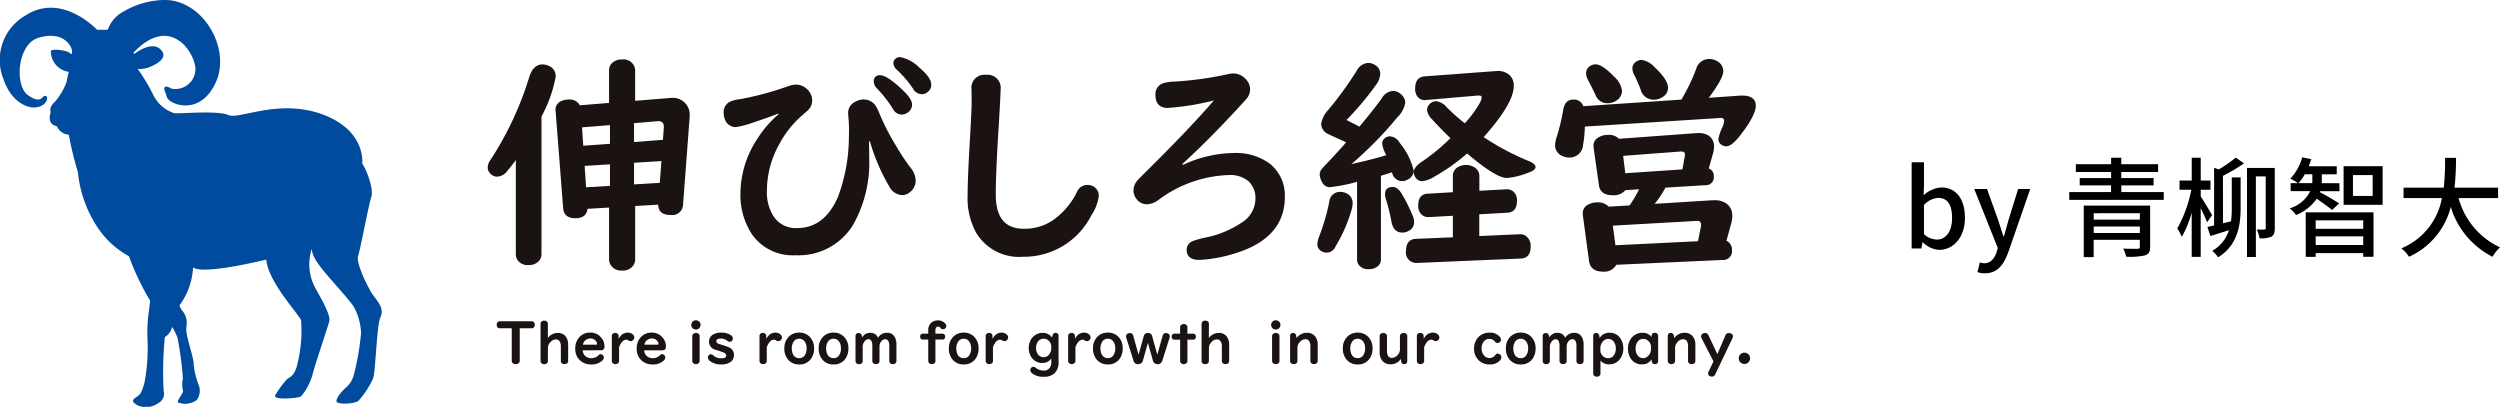 <svg xmlns="http://www.w3.org/2000/svg" width="277.481" height="45.152"><defs><clipPath id="a"><path data-name="長方形 3219" fill="none" d="M0 0h140.747v23.813H0z"/></clipPath><clipPath id="b"><path data-name="長方形 3220" fill="none" d="M0 0h139.114v6.264H0z"/></clipPath></defs><g data-name="グループ 6524"><g data-name="グループ 6523"><g data-name="グループ 6496"><g data-name="グループ 6491"><g data-name="グループ 6492"><path data-name="パス 22316" d="M41.541 32.947c-.666-.866-2.065-3.8-1.8-4.529s1.132-5.528 1.465-6.527-.666-3.33-1-3.729c0 0 .466-3.663-4.4-5.461s-9.257.6-10.456.067-5.328-.134-5.994-.2a3.955 3.955 0 01-2.331-2 19.575 19.575 0 00-1.748-2.919 3.026 3.026 0 001.04-.1s2.631-.836 1.561-2.007c-.921-1.007-2.566.13-3.007.467l-.044-.175c4-4.2 6.66-.2 6.859 1.665a2.227 2.227 0 01-2.656 2.339c-.665-.4-1-.267-.665.466a.538.538 0 00.053.088 1.445 1.445 0 00.138.455c.366.805 3.736 2.051 5.421-1.759S22.438-.143 18.116 0a9.242 9.242 0 00-4.369 1.261 3.574 3.574 0 00-1.734 1.919c-.071.08-.108.127-.108.127h-1.132s-3.9-4.2-7.926-1.6A5.688 5.688 0 00.382 8.772c.818 2.454 2.6 3.331 3.73 3.13s1.332-1.2.932-1.265-.4 1-1.931-.066-1.2-5.728 1.2-6.394 3.263.533 3.53 1 .133 1.066-.067.733c-.333-.333-1.931-.533-2.131-.267a2.306 2.306 0 002 2.331 8.16 8.16 0 00-.249 1.106 7.241 7.241 0 01-1.287 2.2c-.479.411-.616.889-.479 1.163-.205.684-.205 1.368.683 1.573a1.558 1.558 0 001.326.934 36.772 36.772 0 001.006 4.151 13.5 13.5 0 002.264 6.26 9.884 9.884 0 003.4 3.076 29.143 29.143 0 002.359 4.95c-.038.287-.072.568-.1.831a17.518 17.518 0 00-.2 3.4 20.82 20.82 0 01-.333 4.861c-.333 1.133-.4 1.265-1 1.665s-.067.6.133.8a2.345 2.345 0 002.4-.2 1.168 1.168 0 00.6-1.332 37.461 37.461 0 01.132-6.002 1.817 1.817 0 00.805-1.129 6.857 6.857 0 01.594 1.195 36.789 36.789 0 01.6 4.529 2.989 2.989 0 000 1.332c.134.267-.732 1.133-.533 1.332a2.173 2.173 0 002.065-.266 1.748 1.748 0 00.2-1.732 8.056 8.056 0 01-.533-2.264c0-.866-1-3.33-.8-4.2a2.1 2.1 0 00-.533-1.8 5.283 5.283 0 01-.253-.494 7.819 7.819 0 001.518-4.235c.8.666 5.061-.133 8.125-.866.2 2.464 3.6 6.061 3.863 6.727a15.394 15.394 0 01-.533 5.327c-.4 1.066-.8.933-1.132 1.332a12.047 12.047 0 00-1.2 1.665c-.333.6 2.6.333 2.864.133a6.551 6.551 0 001.265-2.4c.2-.866 1.665-5.195 1.865-5.927s-1.066-2.8-1.6-3.8a5.483 5.483 0 01-.333-4.263c0 .733.533 1.532 1.532 2.731s2.731 3.063 3.13 3.729a6.53 6.53 0 01.8 2.864 28.474 28.474 0 01-.8 4.661 2.784 2.784 0 01-1 1.532c-.4.4-.932 1-.932 1.4s1.865.333 2.4 0a9.263 9.263 0 001.665-2.53c.266-.533.4-5.861.8-6.727s0-1.465-.666-2.331" fill="#004b9e"/></g></g><g data-name="グループ 6494"><g data-name="グループ 6493" transform="translate(54.133 6.339)" clip-path="url(#a)" fill="#1a1311"><path data-name="パス 22317" d="M5.968 6.59v15.258a1.122 1.122 0 01-.31.808 1.493 1.493 0 01-1.121.423 1.327 1.327 0 01-1.305-.685 1.274 1.274 0 01-.112-.547V11.428q-.5.684-.957 1.218a1.5 1.5 0 01-1.108.622 1.014 1.014 0 01-.708-.286.953.953 0 01-.347-.734 1.575 1.575 0 01.347-.9 36.02 36.02 0 004.29-9.227Q5.086.809 6.08.809a1.708 1.708 0 01.72.173 1.208 1.208 0 01.745 1.181A14.8 14.8 0 015.968 6.59m10.4 9.936v5.905a1.166 1.166 0 01-.162.623 1.365 1.365 0 01-1.28.634 1.354 1.354 0 01-1.306-.659 1.14 1.14 0 01-.149-.6V16.7l-2.4.138q-.112 1.043-1.342 1.045-1.269 0-1.356-1.12L7.535 5.982q-.012-.124-.012-.138a1 1 0 01.622-.957 1.9 1.9 0 01.833-.175 1.247 1.247 0 011.243.635l3.246-.261V1.5a1.117 1.117 0 01.3-.808 1.511 1.511 0 011.154-.431 1.3 1.3 0 011.317.7 1.207 1.207 0 01.125.547v3.341l3.544-.285c.174-.017.3-.025.373-.025a1.864 1.864 0 012.126 2.089 2.442 2.442 0 01-.013.3l-.709 9.4a1.2 1.2 0 01-1.38 1.194q-1.368 0-1.38-1.145zm-2.8-6.9V7.548l-3.1.248.137 2.039zm0 4.663V11.9l-2.81.175.162 2.375zm2.673-4.862l3.209-.248.1-1.4q.012-.672-.6-.672a.865.865 0 00-.137.012l-2.574.212zm0 2.3v2.4l2.86-.175.175-2.412z"/><path data-name="パス 22318" d="M42.315 9.376l.025 1.07v.6a14.079 14.079 0 01-1.766 7.536 7.077 7.077 0 01-6.417 3.408 5.5 5.5 0 01-4.812-2.3 7.941 7.941 0 01-1.293-4.713 11.1 11.1 0 011.94-6.006 11.474 11.474 0 012.288-2.624l-.05-.074q-.958.385-2.71.969a9.922 9.922 0 01-1.966.523 1.255 1.255 0 01-1.23-.858 2 2 0 01-.137-.746 1.292 1.292 0 01.733-1.23 3.972 3.972 0 011.082-.261 34.818 34.818 0 005.459-1.48 2.444 2.444 0 01.733-.137 1.744 1.744 0 011.293.547 1.671 1.671 0 01.523 1.219 1.441 1.441 0 01-.41 1.019q-.075.088-.784.7A11.13 11.13 0 0032.343 9.7a10.587 10.587 0 00-1.355 5.1 4.972 4.972 0 00.771 2.922 2.947 2.947 0 002.573 1.256q3.046 0 4.551-3.482a19.309 19.309 0 001.206-6.652q.012-.473.012-.733a15.029 15.029 0 00-.075-1.53q-.024-.3-.024-.4a1.354 1.354 0 01.833-1.243 1.87 1.87 0 01.87-.236 1.6 1.6 0 011.368.721 6.106 6.106 0 01.46.97 25.994 25.994 0 001.865 3.581 24.132 24.132 0 001.567 2.351 2.247 2.247 0 01.535 1.367 1.587 1.587 0 01-.634 1.293 1.369 1.369 0 01-.883.336 1.719 1.719 0 01-1.431-.995 21.648 21.648 0 01-2.137-5zm1.255-7.361q.7 0 2.226 1.393 1.305 1.181 1.305 1.865a1.027 1.027 0 01-.422.833 1.174 1.174 0 01-.759.273 1.134 1.134 0 01-.957-.647 13.473 13.473 0 00-1.765-2.263 1.1 1.1 0 01-.349-.746.632.632 0 01.721-.708M45.771 0a4.069 4.069 0 012.152 1.181q1.305 1.094 1.306 1.865a1 1 0 01-.411.845 1.087 1.087 0 01-.672.225 1.147 1.147 0 01-.944-.623 12.245 12.245 0 00-1.779-2.076 1.078 1.078 0 01-.4-.745.66.66 0 01.2-.461.716.716 0 01.548-.211"/><path data-name="パス 22319" d="M55.297 1.965a1.463 1.463 0 011.629 1.678q0 .461-.188 3.693l-.124 2.015q-.224 3.954-.224 5.919 0 3.781 3.1 3.781a5.536 5.536 0 003.481-1.12 8.2 8.2 0 002.438-2.984 1.238 1.238 0 011.181-.758 1.225 1.225 0 01.9.373 1.121 1.121 0 01.335.845 4.956 4.956 0 01-.833 2.164 8.358 8.358 0 01-7.585 4.588 5.547 5.547 0 01-5.185-2.649 7.989 7.989 0 01-.958-4.128q0-1.989.286-6.739.162-2.91.161-3.643L53.7 3.619a1.44 1.44 0 011.6-1.653"/><path data-name="パス 22320" d="M77.194 11.95a13.659 13.659 0 015.608-1.306 6.29 6.29 0 014.028 1.206 4.493 4.493 0 011.642 3.694q0 4.041-4.4 5.843a16.649 16.649 0 01-4.364 1.071q-.485.049-.734.05-1.4 0-1.4-1.158a1.045 1.045 0 01.684-.931 10.029 10.029 0 011.443-.4 11.086 11.086 0 004.043-1.69 3.145 3.145 0 001.467-2.574 2.534 2.534 0 00-.758-1.965 3.145 3.145 0 00-2.2-.7 13.763 13.763 0 00-7.821 2.773 2.279 2.279 0 01-1.281.473 1.415 1.415 0 01-1.155-.609 1.515 1.515 0 01-.323-.921 1.736 1.736 0 01.385-1.057c.075-.091.343-.369.808-.833q5-4.936 7.734-8.107a28.747 28.747 0 01-5.111.833q-1.38 0-1.38-1.48a1.258 1.258 0 01.835-1.252 3.993 3.993 0 011.156-.187 37.82 37.82 0 006.068-.833 2.6 2.6 0 01.56-.075 1.845 1.845 0 011.381.6 1.651 1.651 0 01.509 1.18 1.647 1.647 0 01-.472 1.12q-3.73 4.116-7.063 7.162z"/><path data-name="パス 22321" d="M94.626 14.959a1.511 1.511 0 01.61.125 1.161 1.161 0 01.763 1.155 3.343 3.343 0 01-.175.909 16.713 16.713 0 01-1.725 3.867 1.07 1.07 0 01-1.542.535.868.868 0 01-.472-.833 2.65 2.65 0 01.212-.846 23.242 23.242 0 001.107-3.793 1.183 1.183 0 011.218-1.119m2.127-7.237l.211-.248q1.64-2 2.288-2.922a1.547 1.547 0 011.231-.8 1.248 1.248 0 01.8.3 1.279 1.279 0 01.56 1.032 2.974 2.974 0 01-.871 1.592 41.64 41.64 0 01-5.11 5.2q2.051-.448 3.867-.982l-.162-.348a3.075 3.075 0 01-.285-.945.732.732 0 01.31-.61.908.908 0 01.56-.2 1.362 1.362 0 011.07.721 7.548 7.548 0 011.555 3.071 1.09 1.09 0 01-.572.957 1.279 1.279 0 01-.7.224 1.147 1.147 0 01-1.131-.982q-.51.174-1.231.385v9.3a.922.922 0 01-.323.721 1.509 1.509 0 01-1.032.348 1.264 1.264 0 01-1.156-.548.972.972 0 01-.137-.522v-8.627a17.708 17.708 0 01-3.047.6.9.9 0 01-.8-.5 1.915 1.915 0 01-.3-.92.908.908 0 01.2-.56 7.416 7.416 0 01.622-.684q1.082-1.132 2.114-2.313c-.2-.1-.561-.265-1.082-.5s-.833-.381-.958-.447a1.256 1.256 0 01-.733-1.107 2.963 2.963 0 01.839-1.609 39.964 39.964 0 003.1-4.278 1.546 1.546 0 011.277-.875 1.456 1.456 0 01.758.225 1.134 1.134 0 01.585 1.02 2.367 2.367 0 01-.547 1.292 31.587 31.587 0 01-3.2 3.793q.124.075.87.448c.166.083.353.183.561.3m3.717 6.689q.522 0 .995.771a18.42 18.42 0 011.194 2.4 1.834 1.834 0 01.162.722 1.031 1.031 0 01-.573.969 1.411 1.411 0 01-.733.2q-.982 0-1.206-1.218a21.986 21.986 0 00-.609-2.488 1.726 1.726 0 01-.1-.548q0-.808.87-.808m9.588 3.034v2.413l4.451-.2h.049a1.032 1.032 0 01.771.273 1.346 1.346 0 01.435 1.082q0 1.307-1.12 1.343l-11.44.485h-.061a1.151 1.151 0 01-1.219-1.318q0-1.307 1.12-1.355l4.082-.171v-2.391l-2.623.149h-.1a1.032 1.032 0 01-.821-.36 1.321 1.321 0 01-.3-.909q0-1.28 1.045-1.33l2.8-.162v-1.778a1.1 1.1 0 01.56-1.007 1.716 1.716 0 01.9-.236 1.666 1.666 0 011.021.323 1.081 1.081 0 01.46.92v1.616l2.959-.162a1.093 1.093 0 01.808.249 1.284 1.284 0 01.41 1.02q0 1.268-1.069 1.33zm.484-8.567a28.919 28.919 0 004.9 2.611c.572.224.859.46.859.708s-.294.461-.883.66a8.439 8.439 0 01-2.3.56q-1.194 0-4.414-2.724a21.333 21.333 0 01-3.63 2.574 3.208 3.208 0 01-1.331.5.852.852 0 01-.784-.447 1.057 1.057 0 01-.173-.548q0-.558.919-1.18a21.911 21.911 0 003.148-2.595q-1.268-1.244-2.027-2.089a1.747 1.747 0 01-.56-1.032.913.913 0 01.3-.684.981.981 0 01.7-.3 1.786 1.786 0 011.156.647 20.211 20.211 0 002.028 1.8 11.469 11.469 0 001.652-2.231 1.566 1.566 0 00.224-.622c0-.158-.117-.231-.348-.224-.05 0-.12 0-.212.012l-5.608.485c-.074.009-.12.013-.137.013a1 1 0 01-.82-.386 1.393 1.393 0 01-.261-.882q0-1.281 1.045-1.368l7.846-.585c.116-.008.191-.013.224-.013a1.9 1.9 0 011.4.486 1.6 1.6 0 01.436 1.168q0 1.94-3.346 5.683"/><path data-name="パス 22322" d="M121.772 7.711a12.976 12.976 0 01-.2 2.064 1.472 1.472 0 01-1.542 1.368 1.832 1.832 0 01-.921-.248 1.254 1.254 0 01-.635-1.181 3.17 3.17 0 01.2-.92 23.653 23.653 0 00.708-2.984q.2-1.094 1.095-1.095a1.067 1.067 0 011.119.733l10.893-.733a20.355 20.355 0 001.641-3.407 1.475 1.475 0 011.457-1.096 1.616 1.616 0 01.908.261 1.258 1.258 0 01.647 1.082q0 .808-1.616 2.96l3.395-.236c.15-.008.24-.012.273-.012q1.554 0 1.555 1.132 0 1.043-1.678 3.22-.985 1.281-1.594 1.281a.976.976 0 01-.51-.15.76.76 0 01-.373-.684 5.78 5.78 0 01.473-1.343 1.893 1.893 0 00.162-.684c0-.191-.121-.286-.36-.286-.092 0-.3.012-.622.037zm13.753 4.65a.855.855 0 01.56.871.872.872 0 01-.908.982l-4.451.273a11.807 11.807 0 01-1.206 1.8l6.416-.4h.223a2.195 2.195 0 011.355.385 1.6 1.6 0 01.622 1.354 3.092 3.092 0 01-.111.809l-.535 1.952a1.058 1.058 0 01.609 1.033.964.964 0 01-1.019 1.095l-11.813.534a1.525 1.525 0 01-1.5.759q-1.368 0-1.53-1.193l-.685-5.049a3.628 3.628 0 01-.011-.236 1.045 1.045 0 01.546-.933 1.992 1.992 0 011.033-.273 1.64 1.64 0 011.305.473l2.314-.137a13.93 13.93 0 001.056-1.791l-1.529.1a1.66 1.66 0 01-1.431.56q-1.341 0-1.5-1.12l-.593-4.173a2.193 2.193 0 01-.012-.2 1.029 1.029 0 01.484-.882 2.033 2.033 0 011.194-.323 1.469 1.469 0 011.144.435l8.68-.635h.2a1.9 1.9 0 011.057.274 1.369 1.369 0 01.622 1.243 2.494 2.494 0 01-.1.7zM122.965.8q.747 0 2.065 1.38a2.55 2.55 0 01.871 1.543 1.3 1.3 0 01-.672 1.131 1.761 1.761 0 01-.945.261 1.379 1.379 0 01-1.331-.92q-.311-.659-.845-1.691a1.609 1.609 0 01-.2-.708.908.908 0 01.348-.733 1.1 1.1 0 01.709-.263m11.366 19.635l.335-1.656a1.014 1.014 0 00.012-.16c0-.332-.178-.478-.535-.435h-.037l-9.227.522.286 2.176zm-1.729-7.975l.274-1.5a.66.66 0 00.012-.125c0-.231-.129-.352-.385-.36h-.061l-6.416.485.236 1.928zM128.089.312a2.4 2.4 0 011.4.783q1.516 1.405 1.517 2.313a1.191 1.191 0 01-.634 1.044 1.732 1.732 0 01-.945.274 1.476 1.476 0 01-1.455-1.108 17.582 17.582 0 00-.746-1.7 1.445 1.445 0 01-.175-.647.867.867 0 01.391-.748 1.055 1.055 0 01.647-.212"/></g></g><g data-name="グループ 6495" transform="translate(55.133 35.549)" clip-path="url(#b)" fill="#1a1311"><path data-name="パス 22323" d="M1.666.887H.319A.3.3 0 01.163.846.374.374 0 010 .501.409.409 0 01.123.185a.272.272 0 01.2-.075H3.9a.293.293 0 01.176.053.4.4 0 01.143.336.393.393 0 01-.129.322.284.284 0 01-.19.066H2.553v3.611a.321.321 0 01-.113.257.483.483 0 01-.332.11.424.424 0 01-.391-.182.336.336 0 01-.05-.185z"/><path data-name="パス 22324" d="M5.676 1.983a1.166 1.166 0 01.36-.363 1.368 1.368 0 01.758-.213 1.026 1.026 0 01.952.523 1.6 1.6 0 01.182.811v1.775a.308.308 0 01-.1.241.453.453 0 01-.31.106.388.388 0 01-.351-.169.326.326 0 01-.05-.179V2.888a1.074 1.074 0 00-.091-.466.482.482 0 00-.457-.3.8.8 0 00-.608.307.926.926 0 00-.282.592v1.5a.316.316 0 01-.075.213.414.414 0 01-.332.135.394.394 0 01-.357-.169.317.317 0 01-.051-.179V.385a.311.311 0 01.073-.208.424.424 0 01.335-.136.393.393 0 01.351.163.31.31 0 01.053.182z"/><path data-name="パス 22325" d="M9.549 3.335a.867.867 0 00.269.614.967.967 0 00.69.257 1.086 1.086 0 00.808-.344.284.284 0 01.213-.1.354.354 0 01.254.116.362.362 0 01.106.26.468.468 0 01-.173.335 1.718 1.718 0 01-1.24.429 1.747 1.747 0 01-1.149-.382 1.683 1.683 0 01-.611-1.385 1.83 1.83 0 01.344-1.121 1.562 1.562 0 011.337-.648 1.491 1.491 0 011.171.523 1.458 1.458 0 01.391.993.5.5 0 01-.09.341.431.431 0 01-.326.106zm.013-.629h1.475c.064 0 .1-.026.1-.078a.538.538 0 00-.141-.341.734.734 0 00-.6-.266.847.847 0 00-.436.119.773.773 0 00-.391.567"/><path data-name="パス 22326" d="M13.583 3.009v1.507a.313.313 0 01-.088.225.426.426 0 01-.319.123.39.39 0 01-.348-.163.323.323 0 01-.053-.185v-2.78a.31.31 0 01.078-.213.4.4 0 01.3-.119.35.35 0 01.338.182.3.3 0 01.038.151v.329a1.887 1.887 0 01.319-.427 1.007 1.007 0 01.7-.269.81.81 0 01.554.2.438.438 0 01.166.335.4.4 0 01-.091.251.392.392 0 01-.323.16.34.34 0 01-.216-.069.422.422 0 00-.269-.091q-.467 0-.8.855"/><path data-name="パス 22327" d="M16.368 3.335a.867.867 0 00.269.614.967.967 0 00.69.257 1.086 1.086 0 00.808-.344.284.284 0 01.213-.1.354.354 0 01.254.116.362.362 0 01.106.26.468.468 0 01-.173.335 1.718 1.718 0 01-1.24.429 1.747 1.747 0 01-1.149-.382 1.683 1.683 0 01-.611-1.385 1.83 1.83 0 01.344-1.121 1.562 1.562 0 011.337-.645 1.491 1.491 0 011.171.523 1.458 1.458 0 01.391.993.5.5 0 01-.09.341.431.431 0 01-.326.106zm.013-.629h1.475c.064 0 .1-.026.1-.078a.538.538 0 00-.141-.341.734.734 0 00-.6-.266.847.847 0 00-.436.119.773.773 0 00-.391.567"/><path data-name="パス 22328" d="M22.117 0a.487.487 0 01.263.078.476.476 0 01.244.436.491.491 0 01-.138.348.49.49 0 01-.379.165.5.5 0 01-.244-.062.489.489 0 01-.266-.454.485.485 0 01.178-.389.514.514 0 01.342-.122m.407 1.76v2.75a.313.313 0 01-.078.216.418.418 0 01-.335.138.4.4 0 01-.357-.173.328.328 0 01-.05-.182V1.76a.312.312 0 01.163-.285.463.463 0 01.247-.069.459.459 0 01.282.091.317.317 0 01.128.263"/><path data-name="パス 22329" d="M24.895 1.369a1.878 1.878 0 011.09.285.439.439 0 01.223.364.388.388 0 01-.075.228.331.331 0 01-.282.141.433.433 0 01-.257-.11 1.133 1.133 0 00-.711-.248q-.507 0-.507.288a.29.29 0 00.182.264 2 2 0 00.2.075 9.458 9.458 0 011.049.36.868.868 0 01.523.83.919.919 0 01-.419.811 1.769 1.769 0 01-.993.244 2.006 2.006 0 01-1.181-.326.579.579 0 01-.3-.445.366.366 0 01.072-.213.31.31 0 01.266-.141.357.357 0 01.248.11 1.236 1.236 0 00.889.335q.561 0 .561-.3 0-.2-.282-.341-.182-.085-.874-.3a.912.912 0 01-.752-.917.884.884 0 01.516-.818 1.688 1.688 0 01.814-.176"/><path data-name="パス 22330" d="M29.972 3.009v1.507a.313.313 0 01-.088.225.426.426 0 01-.319.123.39.39 0 01-.348-.163.323.323 0 01-.053-.185v-2.78a.31.31 0 01.078-.213.4.4 0 01.3-.119.35.35 0 01.338.182.3.3 0 01.038.151v.329a1.887 1.887 0 01.319-.427 1.007 1.007 0 01.7-.269.81.81 0 01.554.2.438.438 0 01.166.335.4.4 0 01-.091.251.392.392 0 01-.323.16.34.34 0 01-.216-.069.422.422 0 00-.269-.091q-.467 0-.8.855"/><path data-name="パス 22331" d="M33.577 1.368a1.558 1.558 0 011.165.47 1.77 1.77 0 01.479 1.291 1.932 1.932 0 01-.294 1.08 1.514 1.514 0 01-1.356.692 1.533 1.533 0 01-1.246-.551 1.843 1.843 0 01-.4-1.224 1.755 1.755 0 01.476-1.284 1.574 1.574 0 011.178-.473m-.01.68a.715.715 0 00-.627.344 1.3 1.3 0 00-.191.73 1.486 1.486 0 00.106.586.735.735 0 00.72.495.706.706 0 00.626-.338 1.331 1.331 0 00.191-.742 1.259 1.259 0 00-.2-.745.721.721 0 00-.623-.329"/><path data-name="パス 22332" d="M37.389 1.368a1.558 1.558 0 011.165.47 1.77 1.77 0 01.479 1.291 1.932 1.932 0 01-.294 1.08 1.514 1.514 0 01-1.356.692 1.533 1.533 0 01-1.246-.551 1.843 1.843 0 01-.4-1.224 1.755 1.755 0 01.476-1.284 1.574 1.574 0 011.178-.473m-.01.68a.715.715 0 00-.627.344 1.3 1.3 0 00-.191.73 1.487 1.487 0 00.106.586.735.735 0 00.72.495.706.706 0 00.626-.338 1.331 1.331 0 00.191-.742 1.259 1.259 0 00-.2-.745.721.721 0 00-.623-.329"/><path data-name="パス 22333" d="M40.552 1.924a.99.99 0 01.924-.532.924.924 0 01.555.172.808.808 0 01.282.385 1.142 1.142 0 011.025-.562.908.908 0 01.861.52 1.656 1.656 0 01.165.774v1.843a.3.3 0 01-.087.222.421.421 0 01-.317.119.361.361 0 01-.36-.2.32.32 0 01-.032-.141V2.759a.951.951 0 00-.075-.389.4.4 0 00-.373-.273.564.564 0 00-.426.229.835.835 0 00-.21.554v1.644a.307.307 0 01-.081.213.415.415 0 01-.316.123.382.382 0 01-.357-.178.3.3 0 01-.041-.157V2.79a1.068 1.068 0 00-.081-.441.365.365 0 00-.342-.251.572.572 0 00-.441.254.9.9 0 00-.207.573v1.599a.306.306 0 01-.076.21.419.419 0 01-.325.131.373.373 0 01-.36-.188.325.325 0 01-.035-.153V1.738a.3.3 0 01.081-.216.369.369 0 01.63.223z"/><path data-name="パス 22334" d="M47.894 1.484v-.373a1.1 1.1 0 01.281-.783 1.053 1.053 0 01.8-.313 1.016 1.016 0 01.822.363.4.4 0 01.1.264.326.326 0 01-.144.278.386.386 0 01-.225.071.33.33 0 01-.291-.163.272.272 0 00-.241-.127.267.267 0 00-.251.154.568.568 0 00-.056.263v.366h.808a.246.246 0 01.173.069.35.35 0 01.1.26.322.322 0 01-.139.291.246.246 0 01-.131.035h-.808v2.377a.3.3 0 01-.106.244.435.435 0 01-.292.1.388.388 0 01-.344-.163.317.317 0 01-.053-.185V2.139h-.629a.241.241 0 01-.176-.069.349.349 0 01-.093-.26.322.322 0 01.115-.276.247.247 0 01.154-.05z"/><path data-name="パス 22335" d="M51.837 1.368a1.558 1.558 0 011.165.47 1.77 1.77 0 01.479 1.291 1.932 1.932 0 01-.294 1.08 1.514 1.514 0 01-1.356.692 1.533 1.533 0 01-1.246-.551 1.843 1.843 0 01-.4-1.224 1.755 1.755 0 01.476-1.284 1.574 1.574 0 011.178-.473m-.01.68a.715.715 0 00-.627.344 1.3 1.3 0 00-.191.73 1.487 1.487 0 00.106.586.735.735 0 00.72.495.706.706 0 00.626-.338 1.331 1.331 0 00.191-.742 1.259 1.259 0 00-.2-.745.721.721 0 00-.623-.329"/><path data-name="パス 22336" d="M55.078 3.009v1.507a.313.313 0 01-.088.225.426.426 0 01-.319.123.39.39 0 01-.348-.163.323.323 0 01-.053-.185v-2.78a.31.31 0 01.078-.213.4.4 0 01.3-.119.35.35 0 01.338.182.3.3 0 01.038.151v.329a1.887 1.887 0 01.319-.427 1.007 1.007 0 01.7-.269.81.81 0 01.554.2.438.438 0 01.166.335.4.4 0 01-.091.251.392.392 0 01-.323.16.34.34 0 01-.216-.069.422.422 0 00-.269-.091q-.467 0-.8.855"/><path data-name="パス 22337" d="M61.63 1.894l.081-.263a.314.314 0 01.335-.232.3.3 0 01.232.1.326.326 0 01.081.226v2.899a1.647 1.647 0 01-.448 1.259 1.7 1.7 0 01-1.2.385 1.952 1.952 0 01-1.272-.369.5.5 0 01-.216-.382.321.321 0 01.066-.2.337.337 0 01.278-.157.459.459 0 01.263.119 1.4 1.4 0 00.874.3.762.762 0 00.736-.4 1 1 0 00.113-.486v-.469a.938.938 0 01-.285.307 1.206 1.206 0 01-.7.207 1.4 1.4 0 01-1.194-.6 1.762 1.762 0 01-.323-1.068 1.8 1.8 0 01.219-.886 1.5 1.5 0 01.667-.636 1.4 1.4 0 01.636-.154 1.25 1.25 0 011.053.507m-.078 1.212v-.189a.882.882 0 00-.273-.645.752.752 0 00-.557-.232.775.775 0 00-.7.4 1.173 1.173 0 00-.157.617 1.21 1.21 0 00.166.648.768.768 0 00.689.382.741.741 0 00.62-.332 1.07 1.07 0 00.213-.661"/><path data-name="パス 22338" d="M64.232 3.009v1.507a.313.313 0 01-.089.22.426.426 0 01-.319.123.39.39 0 01-.348-.163.323.323 0 01-.053-.185V1.736a.31.31 0 01.078-.213.4.4 0 01.3-.119.35.35 0 01.338.182.3.3 0 01.038.151v.329a1.887 1.887 0 01.319-.427 1.007 1.007 0 01.7-.269.81.81 0 01.554.2.438.438 0 01.166.335.4.4 0 01-.091.251.392.392 0 01-.323.16.34.34 0 01-.216-.069.422.422 0 00-.269-.091q-.467 0-.8.855"/><path data-name="パス 22339" d="M67.838 1.368A1.558 1.558 0 0169 1.835a1.77 1.77 0 01.479 1.291 1.932 1.932 0 01-.294 1.08 1.514 1.514 0 01-1.356.692 1.533 1.533 0 01-1.246-.551 1.843 1.843 0 01-.4-1.224 1.755 1.755 0 01.476-1.284 1.574 1.574 0 011.178-.473m-.01.68a.715.715 0 00-.627.344 1.3 1.3 0 00-.19.73 1.487 1.487 0 00.106.586.735.735 0 00.72.495.706.706 0 00.626-.338 1.331 1.331 0 00.191-.742 1.259 1.259 0 00-.2-.745.721.721 0 00-.623-.329"/><path data-name="パス 22340" d="M71.239 3.824l.567-2.039a.451.451 0 01.47-.373.457.457 0 01.479.373l.564 2.039.589-2.1a.366.366 0 01.369-.31.49.49 0 01.2.047.343.343 0 01.228.323.5.5 0 01-.025.153l-.8 2.534a.506.506 0 01-.52.4.528.528 0 01-.539-.445l-.545-1.923-.545 1.923a.528.528 0 01-.538.445.507.507 0 01-.52-.4l-.8-2.534a.544.544 0 01-.025-.16.335.335 0 01.216-.31.514.514 0 01.219-.053.364.364 0 01.366.31z"/><path data-name="パス 22341" d="M75.851 1.484V.773a.315.315 0 01.085-.223.406.406 0 01.323-.131.384.384 0 01.351.175.329.329 0 01.05.179v.711h.661a.235.235 0 01.188.085.371.371 0 01.088.253.326.326 0 01-.144.294.245.245 0 01-.131.035h-.661v2.365a.318.318 0 01-.075.213.422.422 0 01-.332.135.387.387 0 01-.351-.169.314.314 0 01-.05-.178V2.151h-.661a.24.24 0 01-.163-.06.343.343 0 01-.113-.275.316.316 0 01.144-.294.24.24 0 01.131-.038z"/><path data-name="パス 22342" d="M79.041 1.983a1.166 1.166 0 01.36-.363 1.368 1.368 0 01.758-.213 1.027 1.027 0 01.953.523 1.609 1.609 0 01.182.811v1.775a.311.311 0 01-.1.241.454.454 0 01-.31.106.389.389 0 01-.351-.169.331.331 0 01-.05-.179V2.888a1.084 1.084 0 00-.09-.466.483.483 0 00-.457-.3.8.8 0 00-.608.307.926.926 0 00-.282.592v1.5a.316.316 0 01-.075.213.414.414 0 01-.332.135.394.394 0 01-.357-.169.317.317 0 01-.051-.179V.385a.311.311 0 01.076-.21.424.424 0 01.335-.135.393.393 0 01.351.163.31.31 0 01.053.182z"/><path data-name="パス 22343" d="M86.472 0a.487.487 0 01.263.078.476.476 0 01.248.436.491.491 0 01-.138.348.49.49 0 01-.379.165.5.5 0 01-.244-.062.489.489 0 01-.266-.454.485.485 0 01.178-.389.514.514 0 01.338-.122m.407 1.76v2.75a.313.313 0 01-.078.216.418.418 0 01-.335.138.4.4 0 01-.357-.173.328.328 0 01-.05-.182V1.76a.312.312 0 01.163-.285.463.463 0 01.247-.069.459.459 0 01.282.091.317.317 0 01.128.263"/><path data-name="パス 22344" d="M88.774 1.969a1.39 1.39 0 01.423-.382 1.4 1.4 0 01.72-.2 1.147 1.147 0 01.905.382 1.457 1.457 0 01.3 1v1.747a.316.316 0 01-.075.213.426.426 0 01-.335.135.39.39 0 01-.353-.169.323.323 0 01-.05-.178V2.862a1.094 1.094 0 00-.088-.464.477.477 0 00-.461-.3.871.871 0 00-.645.351.851.851 0 00-.244.567v1.5a.314.314 0 01-.087.225.426.426 0 01-.319.123.394.394 0 01-.357-.169.314.314 0 01-.05-.178V1.744a.357.357 0 01.06-.21.3.3 0 01.269-.128.328.328 0 01.344.313z"/><path data-name="パス 22345" d="M95.565 1.368a1.558 1.558 0 011.165.47 1.77 1.77 0 01.479 1.291 1.932 1.932 0 01-.294 1.08 1.514 1.514 0 01-1.356.692 1.533 1.533 0 01-1.246-.551 1.843 1.843 0 01-.4-1.224 1.755 1.755 0 01.476-1.284 1.574 1.574 0 011.178-.473m-.01.68a.715.715 0 00-.627.344 1.3 1.3 0 00-.19.73 1.487 1.487 0 00.106.586.735.735 0 00.72.495.706.706 0 00.626-.338 1.331 1.331 0 00.191-.742 1.259 1.259 0 00-.2-.745.721.721 0 00-.623-.329"/><path data-name="パス 22346" d="M100.353 4.284a1.313 1.313 0 01-1.162.6 1.114 1.114 0 01-.933-.432 1.529 1.529 0 01-.26-.959V1.76a.318.318 0 01.075-.213.426.426 0 01.335-.135.391.391 0 01.354.169.329.329 0 01.05.178V3.42a1.093 1.093 0 00.084.457.473.473 0 00.461.3.869.869 0 00.664-.36.849.849 0 00.229-.545V1.76a.313.313 0 01.088-.225.423.423 0 01.323-.123.39.39 0 01.353.169.323.323 0 01.05.178v2.77a.374.374 0 01-.059.213.306.306 0 01-.273.128.316.316 0 01-.341-.313z"/><path data-name="パス 22347" d="M102.937 3.009v1.507a.313.313 0 01-.088.225.426.426 0 01-.319.123.39.39 0 01-.348-.163.323.323 0 01-.053-.185v-2.78a.31.31 0 01.078-.213.4.4 0 01.3-.119.35.35 0 01.338.182.3.3 0 01.038.151v.329a1.887 1.887 0 01.323-.43 1.007 1.007 0 01.7-.269.81.81 0 01.554.2.438.438 0 01.166.335.4.4 0 01-.091.251.392.392 0 01-.323.16.34.34 0 01-.216-.069.422.422 0 00-.269-.091q-.467 0-.8.855"/><path data-name="パス 22348" d="M110.193 1.369a1.462 1.462 0 011.071.388.574.574 0 01.2.4.34.34 0 01-.125.264.385.385 0 01-.257.1.338.338 0 01-.273-.135.79.79 0 00-.627-.326.771.771 0 00-.657.344 1.213 1.213 0 00-.21.727 1.146 1.146 0 00.238.739.8.8 0 00.645.326.847.847 0 00.664-.373.29.29 0 01.241-.122.389.389 0 01.26.106.382.382 0 01.141.307.509.509 0 01-.144.332 1.458 1.458 0 01-1.162.454 1.646 1.646 0 01-1.266-.52 1.772 1.772 0 01-.457-1.259 1.842 1.842 0 01.221-.886 1.567 1.567 0 011.033-.808 1.871 1.871 0 01.464-.056"/><path data-name="パス 22349" d="M113.661 1.368a1.558 1.558 0 011.165.47 1.77 1.77 0 01.479 1.291 1.932 1.932 0 01-.294 1.08 1.514 1.514 0 01-1.356.692 1.533 1.533 0 01-1.246-.551 1.843 1.843 0 01-.4-1.224 1.755 1.755 0 01.476-1.284 1.574 1.574 0 011.178-.473m-.01.68a.715.715 0 00-.627.344 1.3 1.3 0 00-.191.73 1.487 1.487 0 00.106.586.735.735 0 00.72.495.706.706 0 00.626-.338 1.331 1.331 0 00.191-.742 1.259 1.259 0 00-.2-.745.721.721 0 00-.623-.329"/><path data-name="パス 22350" d="M116.824 1.924a.99.99 0 01.924-.532.924.924 0 01.555.172.808.808 0 01.282.385 1.142 1.142 0 011.024-.557.908.908 0 01.861.52 1.657 1.657 0 01.165.774v1.838a.3.3 0 01-.087.222.421.421 0 01-.317.119.361.361 0 01-.36-.2.32.32 0 01-.031-.144V2.759a.95.95 0 00-.075-.389.4.4 0 00-.373-.273.564.564 0 00-.426.229.835.835 0 00-.21.554v1.644a.307.307 0 01-.081.213.415.415 0 01-.316.123.382.382 0 01-.357-.178.3.3 0 01-.041-.157V2.79a1.068 1.068 0 00-.081-.441.365.365 0 00-.342-.251.572.572 0 00-.441.254.9.9 0 00-.207.573v1.599a.306.306 0 01-.076.21.419.419 0 01-.325.131.373.373 0 01-.36-.188.325.325 0 01-.035-.153V1.738a.3.3 0 01.081-.216.369.369 0 01.63.223z"/><path data-name="パス 22351" d="M122.508 4.465v1.45a.31.31 0 01-.075.21.415.415 0 01-.332.135.388.388 0 01-.351-.169.31.31 0 01-.05-.176V1.753a.349.349 0 01.064-.229.354.354 0 01.611.185l.05.269a1.013 1.013 0 01.341-.385 1.307 1.307 0 01.739-.21 1.4 1.4 0 011.231.645 1.946 1.946 0 01.307 1.112 1.86 1.86 0 01-.332 1.106 1.436 1.436 0 01-1.234.639 1.162 1.162 0 01-.974-.423m-.006-1.378v.248a.844.844 0 00.26.617.814.814 0 00.6.257.753.753 0 00.642-.335 1.213 1.213 0 00.21-.727 1.265 1.265 0 00-.2-.73.748.748 0 00-.648-.344.77.77 0 00-.607.307 1.071 1.071 0 00-.254.708"/><path data-name="パス 22352" d="M128.18 1.848l.019-.2c.014-.171.126-.257.335-.257a.349.349 0 01.344.191.336.336 0 01.031.148v2.794a.37.37 0 01-.047.188.339.339 0 01-.313.153.325.325 0 01-.351-.316l-.035-.216a1.114 1.114 0 01-1.062.557 1.4 1.4 0 01-1.234-.645 1.945 1.945 0 01-.307-1.109 1.857 1.857 0 01.313-1.074 1.492 1.492 0 01.664-.551 1.474 1.474 0 01.592-.123 1.244 1.244 0 011.049.461m-.066 1.341v-.253a.84.84 0 00-.257-.607.823.823 0 00-.6-.263.752.752 0 00-.636.329 1.21 1.21 0 00-.213.736 1.339 1.339 0 00.15.655.763.763 0 001.212.2 1.038 1.038 0 00.344-.8"/><path data-name="パス 22353" d="M130.692 1.969a1.39 1.39 0 01.423-.382 1.4 1.4 0 01.72-.2 1.147 1.147 0 01.905.382 1.457 1.457 0 01.3 1v1.747a.316.316 0 01-.075.213.426.426 0 01-.335.135.39.39 0 01-.353-.169.323.323 0 01-.05-.178V2.862a1.094 1.094 0 00-.088-.464.477.477 0 00-.461-.3.871.871 0 00-.645.351.851.851 0 00-.244.567v1.5a.314.314 0 01-.087.225.426.426 0 01-.319.123.394.394 0 01-.357-.169.314.314 0 01-.05-.178V1.744a.357.357 0 01.06-.21.3.3 0 01.269-.128.328.328 0 01.344.313z"/><path data-name="パス 22354" d="M135.049 4.563l-1.334-2.6a.36.36 0 01.178-.5.451.451 0 01.216-.056.429.429 0 01.4.285l.974 2.067.886-2.067a.393.393 0 01.373-.279.582.582 0 01.26.063.328.328 0 01.207.313.476.476 0 01-.05.2l-1.9 3.984a.416.416 0 01-.385.279.528.528 0 01-.166-.028.328.328 0 01-.254-.332.36.36 0 01.038-.157z"/><path data-name="パス 22355" d="M138.487 3.593a.628.628 0 01.326.094.594.594 0 01.3.536.63.63 0 01-.94.545.592.592 0 01-.316-.548.6.6 0 01.213-.473.62.62 0 01.416-.153"/></g></g><path data-name="パス 22361" d="M215.249 27.732c1.484 0 2.844-1.296 2.844-3.564 0-2.028-.948-3.36-2.616-3.36a3.15 3.15 0 00-1.968.868l.036-1.128v-2.536h-1.368v9.564h1.08l.132-.684h.036a2.741 2.741 0 001.824.84zm-.264-1.14a2.213 2.213 0 01-1.44-.6v-3.228a2.3 2.3 0 011.572-.8c1.1 0 1.548.852 1.548 2.232 0 1.544-.72 2.396-1.68 2.396zm10.356-5.616h-1.344l-1.056 3.4-.516 1.86h-.06c-.2-.612-.408-1.272-.6-1.86l-1.224-3.4h-1.416l2.616 6.552-.132.456c-.24.708-.66 1.236-1.38 1.236a1.788 1.788 0 01-.48-.1l-.264 1.08a2.347 2.347 0 00.828.132c1.392 0 2.088-.948 2.6-2.364zm7.044 4.884v-.72h5.124v.72zm5.124-2.2v.716h-5.124v-.708zm1.14-.84h-7.368v5.716h1.1v-1.92h5.124v.76c0 .18-.06.228-.264.24-.18 0-.924 0-1.584-.024a3.726 3.726 0 01.336.9 7.774 7.774 0 002.092-.148c.42-.144.564-.408.564-.96zm-3.2-1.5v-.744h3.584v-.816h-3.588v-.672h4.088v-.864h-4.088v-.72h-1.128v.72h-3.912v.864h3.912v.672h-3.484v.816h3.48v.744h-4.64v.864h10.488v-.864zm10.076 2.556c-.18-.312-.936-1.6-1.26-2.064v-.756h1.08v-1.02h-1.08v-2.532h-1v2.532h-1.352v1.02h1.308a14.4 14.4 0 01-1.56 4.3 5.8 5.8 0 01.5.936 11.615 11.615 0 001.1-2.7v4.92h1v-5.424c.276.576.576 1.212.708 1.584zm1.208-4.364a19.189 19.189 0 002.34-1.38l-.924-.636a15.787 15.787 0 01-1.872 1.308l-.528-.18v6.4c-.276.06-.528.12-.744.168l.336 1.008c.612-.192 1.32-.42 2.052-.648a3.954 3.954 0 01-1.86 2.288 3.359 3.359 0 01.66.72c2.22-1.368 2.5-3.66 2.5-5.484v-3.384h-.984v3.384a10.912 10.912 0 01-.084 1.488c-.3.072-.6.144-.888.216zm5.748-.876h-3.08v9.888h.984v-8.948h1.092v5.736c0 .12-.036.156-.156.168s-.444 0-.828-.012a4.055 4.055 0 01.3.984 2.833 2.833 0 001.332-.192c.276-.18.36-.468.36-.924zm2.632 1.692a4.781 4.781 0 00.7-.984h.84v.612c0 .12 0 .24-.012.372zm4.512 2.248a27.38 27.38 0 00-2.136-1.248l.036-.108h2.136v-.888h-1.968c.012-.12.012-.24.012-.36v-.624h1.656v-.892h-3.108c.1-.264.192-.516.276-.792l-1-.2a5.581 5.581 0 01-1.32 2.364 6.9 6.9 0 01.852.5h-.816v.888h2.172a3.662 3.662 0 01-2.284 1.908 3.427 3.427 0 01.708.744 5.118 5.118 0 002.3-1.812c.576.4 1.356.96 1.7 1.248zm2.676 1.88v.936h-5.28v-.936zm-5.28 2.736v-.96h5.28v.96zm-1.1 1.32h1.1v-.42h5.28v.408h1.14v-4.932h-7.524zm7.428-6.768h-2.188v-2.316h2.184zm-3.228-3.3v4.284h4.332v-4.284zm17.148 3.54v-1.152h-4.836a30.271 30.271 0 00.168-3.312h-1.216a30.093 30.093 0 01-.144 3.312h-4.464v1.152h4.256a7.465 7.465 0 01-4.5 5.58 3.893 3.893 0 01.852.936 8.3 8.3 0 004.632-5.532 9.187 9.187 0 004.636 5.532 4.413 4.413 0 01.828-1.044 8.467 8.467 0 01-4.6-5.472z"/></g></g></svg>